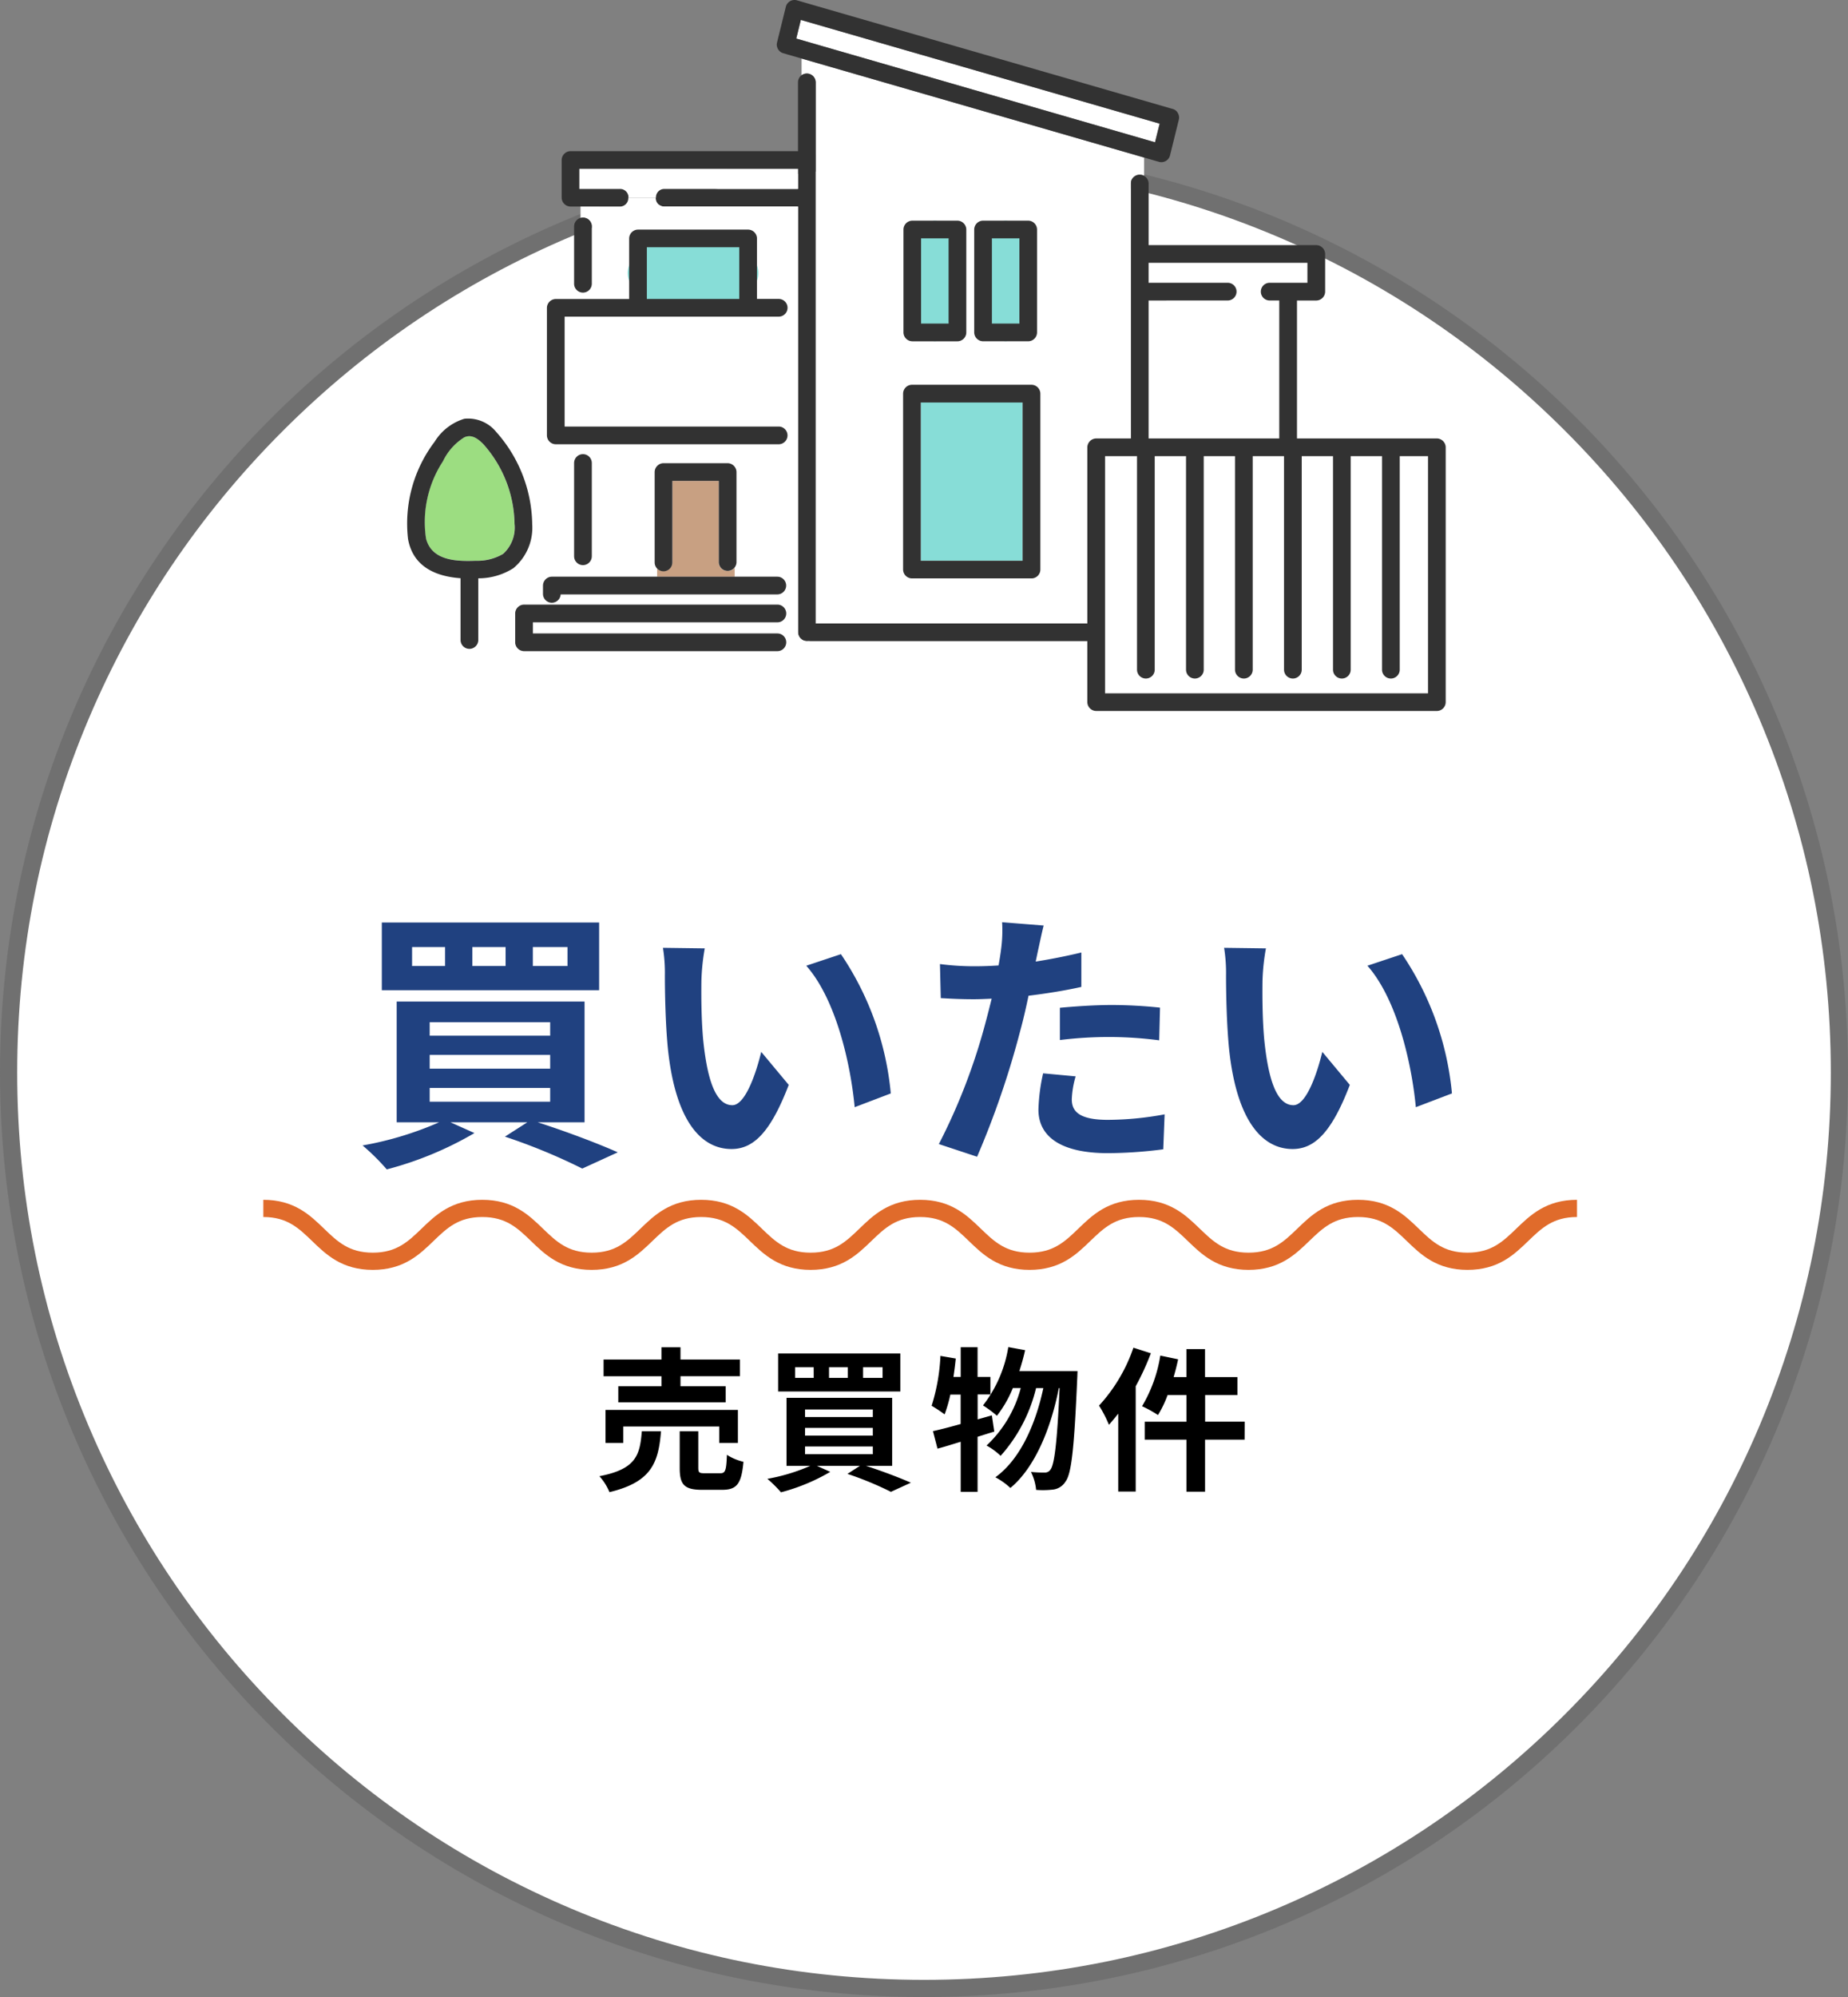 <svg xmlns="http://www.w3.org/2000/svg" width="107.49" height="116.092" viewBox="0 0 107.49 116.092">
  <rect x="0" y="0" width="107.49" height="116.092" fill="#808080" stroke="none"/>
  <g id="search1-sp" transform="translate(-75.305 -2646.108)">
    <g id="パス_25789" data-name="パス 25789" transform="translate(75.305 2654.71)" fill="#fff">
      <path d="M 53.745 106.99 C 46.557 106.99 39.584 105.582 33.02 102.806 C 26.679 100.124 20.985 96.285 16.095 91.395 C 11.205 86.505 7.366 80.81 4.684 74.47 C 1.908 67.906 0.5 60.933 0.5 53.745 C 0.5 46.557 1.908 39.584 4.684 33.02 C 7.366 26.679 11.205 20.985 16.095 16.095 C 20.985 11.205 26.679 7.366 33.02 4.684 C 39.584 1.908 46.557 0.5 53.745 0.5 C 60.933 0.5 67.906 1.908 74.47 4.684 C 80.81 7.366 86.505 11.205 91.395 16.095 C 96.285 20.985 100.124 26.679 102.806 33.02 C 105.582 39.584 106.99 46.557 106.99 53.745 C 106.99 60.933 105.582 67.906 102.806 74.47 C 100.124 80.81 96.285 86.505 91.395 91.395 C 86.505 96.285 80.81 100.124 74.47 102.806 C 67.906 105.582 60.933 106.99 53.745 106.99 Z" stroke="none"/>
      <path d="M 53.745 1 C 46.624 1 39.717 2.394 33.215 5.145 C 26.934 7.801 21.293 11.604 16.449 16.449 C 11.604 21.293 7.801 26.934 5.145 33.215 C 2.394 39.717 1 46.624 1 53.745 C 1 60.866 2.394 67.773 5.145 74.275 C 7.801 80.556 11.604 86.197 16.449 91.041 C 21.293 95.886 26.934 99.689 33.215 102.345 C 39.717 105.095 46.624 106.49 53.745 106.49 C 60.866 106.49 67.773 105.095 74.275 102.345 C 80.556 99.689 86.197 95.886 91.041 91.041 C 95.886 86.197 99.689 80.556 102.345 74.275 C 105.095 67.773 106.49 60.866 106.49 53.745 C 106.49 46.624 105.095 39.717 102.345 33.215 C 99.689 26.934 95.886 21.293 91.041 16.449 C 86.197 11.604 80.556 7.801 74.275 5.145 C 67.773 2.394 60.866 1 53.745 1 M 53.745 -7.62939453125e-06 C 83.427 -7.62939453125e-06 107.49 24.062 107.49 53.745 C 107.49 83.427 83.427 107.49 53.745 107.49 C 24.062 107.49 -7.62939453125e-06 83.427 -7.62939453125e-06 53.745 C -7.62939453125e-06 24.062 24.062 -7.62939453125e-06 53.745 -7.62939453125e-06 Z" stroke="none" fill="#707070"/>
    </g>
    <path id="パス_27404" data-name="パス 27404" d="M-19.952-10.368h-2.016v-1.1h2.016Zm-3.6,0h-1.936v-1.1h1.936Zm-3.52,0h-1.92v-1.1h1.92Zm8.96-2.528h-12.64V-8.96h12.64ZM-27.968-3.28h7.008v.8h-7.008Zm0-1.92h7.008v.8h-7.008Zm0-1.9h7.008v.784h-7.008ZM-18.96-1.28V-8.3H-29.888V-1.28h2.464A19.462,19.462,0,0,1-31.872.064a12.86,12.86,0,0,1,1.408,1.392,20.158,20.158,0,0,0,5.1-2.112l-1.392-.624h4.464l-1.3.832a34.239,34.239,0,0,1,4.5,1.856l2.064-.944c-1.12-.5-2.96-1.2-4.656-1.744Zm6.992-10.112-2.432-.032a9.183,9.183,0,0,1,.112,1.6c0,.976.032,2.816.176,4.272.448,4.256,1.968,5.824,3.7,5.824,1.28,0,2.272-.976,3.328-3.728l-1.6-1.92c-.3,1.248-.928,3.1-1.68,3.1-.992,0-1.472-1.552-1.7-3.84-.1-1.136-.112-2.336-.1-3.36A12.555,12.555,0,0,1-11.968-11.392Zm7.92.336-2.016.672C-4.336-8.432-3.488-4.7-3.248-2.16l2.1-.8A17.269,17.269,0,0,0-4.048-11.056ZM8.688-6.064a23.279,23.279,0,0,1,3.056-.176,22.887,22.887,0,0,1,2.72.192l.048-1.9A27.509,27.509,0,0,0,11.728-8.1c-1.024,0-2.16.08-3.04.16Zm1.248-5.088c-.864.208-1.76.384-2.656.528l.128-.608c.08-.352.224-1.056.336-1.488l-2.416-.192a8.226,8.226,0,0,1-.064,1.6q-.048.384-.144.912c-.48.032-.944.048-1.408.048a15.6,15.6,0,0,1-2-.128L1.76-8.5c.56.032,1.152.064,1.92.064.32,0,.672-.016,1.04-.032-.112.448-.224.9-.336,1.312A34.935,34.935,0,0,1,1.648-.016L3.872.72A51.1,51.1,0,0,0,6.384-6.608c.176-.64.336-1.344.48-2.032,1.056-.128,2.128-.3,3.072-.512ZM7.712-4.128A10.875,10.875,0,0,0,7.44-2.016C7.44-.416,8.8.512,11.472.512A25.355,25.355,0,0,0,14.7.288l.08-2.032a18.369,18.369,0,0,1-3.3.32c-1.7,0-2.1-.512-2.1-1.2a5.482,5.482,0,0,1,.224-1.328Zm12.96-7.264-2.432-.032a9.183,9.183,0,0,1,.112,1.6c0,.976.032,2.816.176,4.272C18.976-1.3,20.5.272,22.224.272,23.5.272,24.5-.7,25.552-3.456l-1.6-1.92c-.3,1.248-.928,3.1-1.68,3.1-.992,0-1.472-1.552-1.7-3.84-.1-1.136-.112-2.336-.1-3.36A12.555,12.555,0,0,1,20.672-11.392Zm7.92.336-2.016.672C28.3-8.432,29.152-4.7,29.392-2.16l2.1-.8A17.269,17.269,0,0,0,28.592-11.056Z" transform="translate(128.266 2712.631)" fill="#204180"/>
    <path id="パス_27405" data-name="パス 27405" d="M-15.174-5.346h-2.511v.936h6.246v-.936h-2.628v-.585h3.456V-6.9h-3.456v-.711h-1.107V-6.9H-18.54v.972h3.366Zm4.446,3.294V-3.969h-7.7v1.917h1.035v-.954h5.58v.954Zm-5.589-.675c-.108,1.386-.333,2.2-2.466,2.61A3.158,3.158,0,0,1-18.2.81c2.457-.585,2.853-1.728,3-3.537Zm3.663,2.439c-.324,0-.378-.036-.378-.324V-2.727h-1.08V-.594c0,.963.261,1.269,1.305,1.269h1.161c.846,0,1.125-.333,1.242-1.629a3.074,3.074,0,0,1-.963-.405c-.036.918-.09,1.071-.387,1.071ZM-2.313-5.832H-3.447v-.621h1.134Zm-2.025,0H-5.427v-.621h1.089Zm-1.98,0H-7.4v-.621h1.08Zm5.04-1.422h-7.11V-5.04h7.11ZM-6.822-1.845H-2.88v.45H-6.822Zm0-1.08H-2.88v.45H-6.822Zm0-1.071H-2.88v.441H-6.822ZM-1.755-.72V-4.671H-7.9V-.72h1.386a10.948,10.948,0,0,1-2.5.756,7.234,7.234,0,0,1,.792.783A11.339,11.339,0,0,0-5.355-.369L-6.138-.72h2.511l-.729.468A19.259,19.259,0,0,1-1.827.792L-.666.261C-1.3-.018-2.331-.414-3.285-.72Zm5.8-2.934-.828.234V-4.869H3.96V-5.886H3.213V-7.614H2.232v1.728H1.809c.054-.36.1-.711.135-1.071L1.053-7.11a11.249,11.249,0,0,1-.513,2.9,7.83,7.83,0,0,1,.756.5,8.179,8.179,0,0,0,.333-1.152h.6V-3.15c-.612.171-1.161.315-1.611.414L.882-1.719c.414-.108.864-.252,1.35-.4V.792h.981v-3.2c.333-.1.648-.207.972-.3Zm1.6-2.574c.126-.4.243-.8.333-1.215L5-7.623A7.449,7.449,0,0,1,3.528-4.23a6.107,6.107,0,0,1,.81.6,6.7,6.7,0,0,0,.927-1.611h.459A6.981,6.981,0,0,1,3.735-1.9a3.783,3.783,0,0,1,.819.6A9.1,9.1,0,0,0,6.615-5.238h.423c-.45,2.106-1.35,4.149-2.79,5.184a3.993,3.993,0,0,1,.873.621C6.57-.63,7.5-2.97,7.938-5.238h.045C7.839-2.007,7.677-.783,7.452-.5a.376.376,0,0,1-.333.171,7.3,7.3,0,0,1-.8-.036,2.992,2.992,0,0,1,.3,1.044A5.146,5.146,0,0,0,7.632.657a.986.986,0,0,0,.7-.468c.342-.45.5-1.917.675-5.931.009-.126.018-.486.018-.486Zm6.633-1.359a9.53,9.53,0,0,1-2,3.366,7.314,7.314,0,0,1,.576,1.116c.18-.2.36-.423.54-.648V.774h1.017v-6.12a15.246,15.246,0,0,0,.882-1.917Zm6.471,4.3h-2.3V-4.833h1.881V-5.877H16.443V-7.506h-1.08v1.629h-.747c.1-.342.189-.684.261-1.035l-1.035-.216A8.261,8.261,0,0,1,12.78-4.185a6.917,6.917,0,0,1,.927.513,6.351,6.351,0,0,0,.558-1.161h1.1v1.548h-2.43v1.044h2.43V.783h1.08V-2.241h2.3Z" transform="translate(128.953 2732.039)"/>
    <path id="パス_20738" data-name="パス 20738" d="M832.535,196.919l-11.77-3.4-6.317-1.826v.976a.52.52,0,0,1,.821.409v31.456h15.8v-10.24a.522.522,0,0,1,.515-.515h2.02V198.946a.55.55,0,0,1,.02-.15.527.527,0,0,1,.745-.289v-1.058Zm-4.393,4.713v5.983a.516.516,0,0,1-.515.515H825a.522.522,0,0,1-.515-.515v-5.983a.522.522,0,0,1,.515-.515h2.625A.522.522,0,0,1,828.141,201.632Zm-4.114,0v5.983a.516.516,0,0,1-.515.515h-2.625a.522.522,0,0,1-.515-.515v-5.983a.522.522,0,0,1,.515-.515h2.625A.522.522,0,0,1,824.027,201.632Zm4.309,10.818v8.944a.516.516,0,0,1-.515.515h-6.955a.522.522,0,0,1-.515-.515V211.167a.522.522,0,0,1,.515-.515h6.955a.522.522,0,0,1,.515.515Z" transform="translate(-692.518 2457.818)" fill="#fff"/>
    <path id="パス_20741" data-name="パス 20741" d="M1157.083,399.024V391h-.557a.515.515,0,0,1,0-1.03h2.194v-1.16h-9.238v1.16h4.6a.515.515,0,0,1,0,1.03h-4.6v8.019Z" transform="translate(-1007.367 2272.572)" fill="#fff"/>
    <ellipse id="楕円形_309" data-name="楕円形 309" cx="1.128" cy="3.502" rx="1.128" ry="3.502" transform="translate(128.554 2658.939)" fill="#87ddd7"/>
    <path id="パス_20747" data-name="パス 20747" d="M912.793,348.642v5.983a.522.522,0,0,0,.515.515h2.625a.516.516,0,0,0,.515-.515v-5.983a.522.522,0,0,0-.515-.515h-2.625A.522.522,0,0,0,912.793,348.642Zm2.625,5.468h-1.6v-4.953h1.6Z" transform="translate(-784.938 2310.808)" fill="#323232"/>
    <ellipse id="楕円形_310" data-name="楕円形 310" cx="1.128" cy="3.502" rx="1.128" ry="3.502" transform="translate(132.668 2658.939)" fill="#87ddd7"/>
    <path id="パス_20748" data-name="パス 20748" d="M981.6,355.139h2.625a.516.516,0,0,0,.515-.515v-5.983a.522.522,0,0,0-.515-.515H981.6a.522.522,0,0,0-.515.515v5.983A.522.522,0,0,0,981.6,355.139Zm.515-5.983h1.6v4.953h-1.6Z" transform="translate(-849.115 2310.808)" fill="#323232"/>
    <path id="パス_20749" data-name="パス 20749" d="M816.443,156.424l-6.874-1.987-.267,1.083,2.224.643,11.77,3.4,6.874,1.987.267-1.083-2.224-.643Z" transform="translate(-687.682 2492.829)" fill="#fff"/>
    <path id="パス_20750" data-name="パス 20750" d="M790.909,138.31l7.383,2.133,11.77,3.4,2.706.782a.521.521,0,0,0,.633-.36l.514-2.084a.494.494,0,0,0-.036-.355.477.477,0,0,0-.324-.279l-7.383-2.133-11.77-3.4-2.706-.782a.521.521,0,0,0-.633.36l-.514,2.084A.525.525,0,0,0,790.909,138.31Zm21.624,5.177-6.874-1.987-11.77-3.4-2.224-.643.267-1.083,6.875,1.987,11.77,3.4,2.224.643Z" transform="translate(-670.045 2510.893)" fill="#323232"/>
    <path id="パス_20751" data-name="パス 20751" d="M935.467,532.685v-9.2h-5.925v9.2Z" transform="translate(-800.678 2146.013)" fill="#87ddd7"/>
    <path id="パス_20752" data-name="パス 20752" d="M919.919,506.4h-6.954a.522.522,0,0,0-.515.515v10.227a.522.522,0,0,0,.515.515h6.954a.516.516,0,0,0,.515-.515V506.911A.522.522,0,0,0,919.919,506.4Zm-6.44,1.03H919.4v9.2H913.48v-9.2Z" transform="translate(-784.616 2162.075)" fill="#323232"/>
    <path id="パス_20755" data-name="パス 20755" d="M1126.193,587.827V575.361h-1.645v12.411a.515.515,0,0,1-1.03,0V575.361H1121.7v12.411a.515.515,0,0,1-1.03,0V575.361h-1.821v12.411a.515.515,0,0,1-1.03,0V575.361H1116v12.411a.515.515,0,0,1-1.03,0V575.361h-1.821v12.411a.515.515,0,0,1-1.03,0V575.361H1110.3v12.411a.515.515,0,0,1-1.03,0V575.361h-1.858v13.786h18.785Z" transform="translate(-967.828 2097.265)" fill="#fff"/>
    <path id="パス_20756" data-name="パス 20756" d="M633.74,227.618h-8.135V219.6h1.123a.522.522,0,0,0,.515-.515v-2.19a.522.522,0,0,0-.515-.515h-9.753v-3.593a.519.519,0,0,0-1.009-.15.55.55,0,0,0-.02.15v14.832h-2.02a.522.522,0,0,0-.515.515v10.24h-15.8V206.917a.515.515,0,0,0-1.03,0v4H583.35a.522.522,0,0,0-.515.515v2.19a.522.522,0,0,0,.515.515h2.87a.515.515,0,0,0,0-1.03h-2.355v-1.16H596.58v1.16H588.81a.515.515,0,0,0,0,1.03h7.771v24.748a.522.522,0,0,0,.515.515H613.41v3.545a.522.522,0,0,0,.515.515H633.74a.516.516,0,0,0,.515-.515V228.133A.522.522,0,0,0,633.74,227.618Zm-17.365,14.815H614.44V228.648H616.3v12.411a.515.515,0,0,0,1.03,0V228.648h1.821v12.411a.515.515,0,0,0,1.03,0V228.648H622v12.411a.515.515,0,0,0,1.03,0V228.648h1.821v12.411a.515.515,0,0,0,1.03,0V228.648H627.7v12.411a.515.515,0,0,0,1.03,0V228.648h1.821v12.411a.515.515,0,0,0,1.03,0V228.648h1.645v13.786h-16.85Zm3.534-22.835h1.665a.515.515,0,0,0,0-1.03h-4.6v-1.16h9.238v1.16h-2.195a.515.515,0,0,0,0,1.03h.557v8.019h-7.6V219.6Z" transform="translate(-474.86 2443.978)" fill="#323232"/>
    <path id="パス_22026" data-name="パス 22026" d="M3899.356,153.729c3.184,0,3.184,3.073,6.367,3.073s3.184-3.073,6.367-3.073,3.183,3.073,6.365,3.073,3.184-3.073,6.367-3.073,3.185,3.073,6.369,3.073,3.183-3.073,6.367-3.073,3.183,3.073,6.367,3.073,3.184-3.073,6.368-3.073,3.184,3.073,6.369,3.073,3.184-3.073,6.368-3.073,3.184,3.073,6.368,3.073,3.185-3.073,6.369-3.073" transform="translate(-3808.734 2562.626)" fill="none" stroke="#e06b2b" stroke-miterlimit="10" stroke-width="1"/>
    <path id="パス_20739" data-name="パス 20739" d="M678.5,604.089a.561.561,0,0,1-.014-.127v-4.739h-2.7v4.739a.561.561,0,0,1-.014.127.532.532,0,0,1-.878.225v.478h4.518v-.517A.532.532,0,0,1,678.5,604.089Z" transform="translate(-561.373 2074.841)" fill="#c8a082"/>
    <path id="パス_20740" data-name="パス 20740" d="M584.093,351.795a.522.522,0,0,1-.515-.515V326.532h-7.771a.487.487,0,0,1-.5-.515h-1.6a.487.487,0,0,1-.5.515H570.93v.672a.5.5,0,0,1,.656.48v3.331a.5.5,0,0,1-.656.48v.4h2.826v-3.52a.522.522,0,0,1,.515-.515h6.405a.522.522,0,0,1,.515.515v3.52h1.263a.515.515,0,0,1,0,1.03v6.389a.515.515,0,0,1,0,1.03H570.93v.609a.5.5,0,0,1,.656.48v5.42a.5.5,0,0,1-.656.48v.707h4.449v-.478a.477.477,0,0,1-.138-.351v-5.254a.522.522,0,0,1,.515-.515h3.729a.522.522,0,0,1,.515.515v5.254a.487.487,0,0,1-.1.312v.517h2.482a.515.515,0,0,1,0,1.03H579.9v0H569.774a.517.517,0,0,1-.775.411v.182h13.38a.515.515,0,0,1,0,1.03v.646a.51.51,0,0,1,.459.721h1.419v-.271Z" transform="translate(-461.858 2331.586)" fill="#fff"/>
    <path id="パス_20742" data-name="パス 20742" d="M594.836,574.208v5.42a.515.515,0,0,0,1.03,0v-5.42A.515.515,0,0,0,594.836,574.208Z" transform="translate(-486.138 2098.816)" fill="#323232"/>
    <path id="パス_20743" data-name="パス 20743" d="M595.866,349.265v-3.331a.515.515,0,0,0-1.03,0v3.331A.515.515,0,0,0,595.866,349.265Z" transform="translate(-486.138 2313.337)" fill="#323232"/>
    <path id="パス_20744" data-name="パス 20744" d="M604.872,299.374h7.771v-1.16H599.927v1.16h2.355a.487.487,0,0,1,.5.515h1.6A.487.487,0,0,1,604.872,299.374Z" transform="translate(-490.922 2357.714)" fill="#fff"/>
    <ellipse id="楕円形_308" data-name="楕円形 308" cx="3.801" cy="2.125" rx="3.801" ry="2.125" transform="translate(111.815 2659.858)" fill="#87ddd7"/>
    <path id="パス_20745" data-name="パス 20745" d="M596.475,440.75H585.66v6.389h12.451V440.75Z" transform="translate(-477.515 2223.766)" fill="#fff"/>
    <path id="パス_20746" data-name="パス 20746" d="M569.083,369.164h12.966a.515.515,0,0,0,0-1.03H569.6v-6.389h12.451a.515.515,0,0,0,0-1.03h-1.263V357.2a.522.522,0,0,0-.515-.515h-6.405a.522.522,0,0,0-.515.515v3.52h-4.268a.522.522,0,0,0-.515.515v7.418A.522.522,0,0,0,569.083,369.164Zm5.3-8.448v-3.006h5.376v3.006Z" transform="translate(-461.453 2302.77)" fill="#323232"/>
    <path id="パス_20753" data-name="パス 20753" d="M452.924,563.317a2.938,2.938,0,0,0,1.592-.4,2.056,2.056,0,0,0,.663-1.746,7.11,7.11,0,0,0-1.825-4.645c-.3-.3-.666-.584-1.1-.382a3.3,3.3,0,0,0-1.231,1.377,6.449,6.449,0,0,0-1,4.505C450.369,563.325,451.813,563.359,452.924,563.317Z" transform="translate(-349.949 2115.386)" fill="#9cdd81"/>
    <path id="パス_20754" data-name="パス 20754" d="M436.226,548.109V551.7a.515.515,0,0,0,1.03,0v-3.585a3.792,3.792,0,0,0,2.042-.589,3.055,3.055,0,0,0,1.094-2.579.6.6,0,0,0,0-.062,8.211,8.211,0,0,0-2.085-5.271,2.108,2.108,0,0,0-1.858-.775,3.075,3.075,0,0,0-1.731,1.336,7.86,7.86,0,0,0-1.548,5.648C433.456,547.441,434.784,548.007,436.226,548.109Zm-1.017-6.811a3.3,3.3,0,0,1,1.231-1.377c.43-.2.793.078,1.1.382a7.11,7.11,0,0,1,1.825,4.645,2.056,2.056,0,0,1-.663,1.746,2.937,2.937,0,0,1-1.592.4c-1.111.042-2.555.007-2.893-1.288A6.449,6.449,0,0,1,435.209,541.3Z" transform="translate(-334.132 2131.612)" fill="#323232"/>
    <path id="パス_20757" data-name="パス 20757" d="M677.367,587.9v-5.254a.522.522,0,0,0-.515-.515h-3.729a.522.522,0,0,0-.515.515V587.9a.515.515,0,0,0,1.03,0v-4.739h2.7V587.9A.515.515,0,0,0,677.367,587.9Z" transform="translate(-559.224 2090.903)" fill="#323232"/>
    <path id="パス_20758" data-name="パス 20758" d="M565.826,692.672h12.6a.515.515,0,0,0,0-1.03H565.312a.522.522,0,0,0-.515.515v.492A.515.515,0,0,0,565.826,692.672Z" transform="translate(-457.909 1987.99)" fill="#323232"/>
    <path id="パス_20759" data-name="パス 20759" d="M567.466,735.673H555.05v.646h14.221v-.646Z" transform="translate(-448.749 1946.611)" fill="#fff"/>
    <path id="パス_20760" data-name="パス 20760" d="M538.988,720.257v-.646h14.221a.515.515,0,0,0,0-1.03H538.473a.522.522,0,0,0-.515.515v1.676a.522.522,0,0,0,.515.515h14.736a.515.515,0,0,0,0-1.03H538.988Z" transform="translate(-432.687 1962.674)" fill="#323232"/>
  </g>
</svg>
